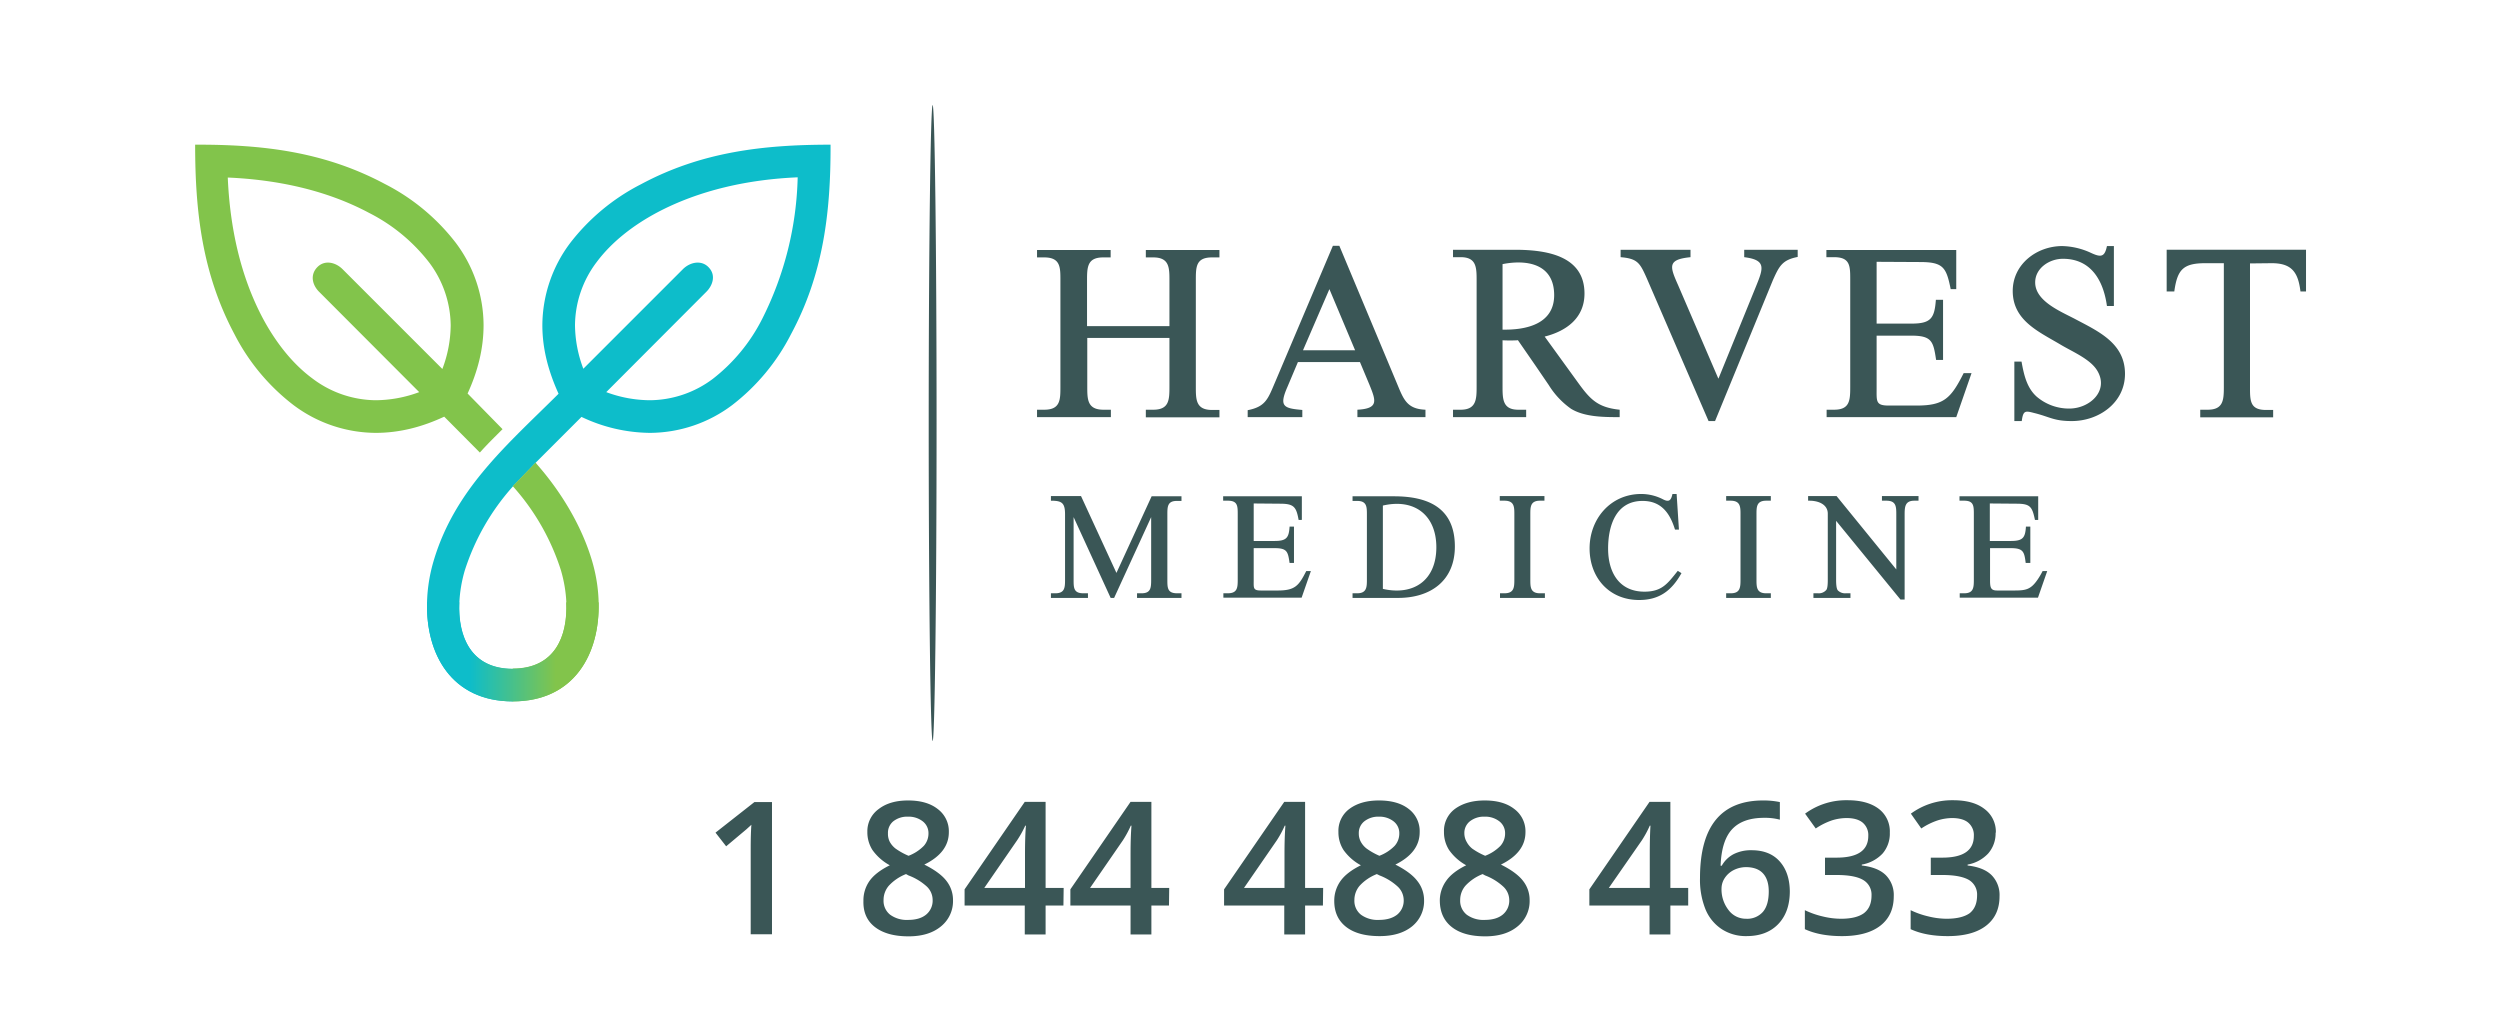 <?xml version="1.0" encoding="utf-8"?>
<svg xmlns="http://www.w3.org/2000/svg" id="Layer_1" data-name="Layer 1" viewBox="0 0 1080 439.7">
  <defs>
    <style>
      .cls-1{fill:#82c44b}.cls-1,.cls-4{fill-rule:evenodd}.cls-4,.cls-5{fill:#3a5656}
    </style>
    <linearGradient id="linear-gradient" x1="202.8" x2="240.1" y1="281.6" y2="281.6" gradientUnits="userSpaceOnUse">
      <stop offset="0" stop-color="#0dbdca"/>
      <stop offset="1" stop-color="#82c44b"/>
    </linearGradient>
  </defs>
  <path d="M84.3 62.5c0 29.1 3.1 55.8 17 81.9a90.4 90.4 0 0 0 25.5 30.6 59.6 59.6 0 0 0 35.5 12c10.4 0 20.2-2.6 29.6-7l15.4 15.5c3.1-3.5 6.5-6.8 9.8-10.1L202 170c4.3-9.4 6.9-19.1 6.9-29.6a59.5 59.5 0 0 0-12-35.5 90.5 90.5 0 0 0-30.6-25.4c-26.2-14-52.8-17.1-82-17zM159.5 92a76.6 76.6 0 0 1 25.9 21.4 45.8 45.8 0 0 1 9.3 27.1 54.3 54.3 0 0 1-3.6 18.9L148 116.3c-3-3-7.8-4.2-11-.8s-2 7.8 1 10.7l43.1 43.2a54.7 54.7 0 0 1-18.8 3.5 45.8 45.8 0 0 1-27.2-9.3c-9-6.6-16.1-16-21.4-25.8-10-18.7-14.4-40-15.3-61.1 21 .9 42.4 5.3 61.1 15.3z" class="cls-1"/>
  <path fill="#0dbdca" fill-rule="evenodd" d="M358.8 62.5c-29.1 0-55.8 3.1-81.9 17.1a90.7 90.7 0 0 0-30.6 25.4 59.5 59.5 0 0 0-12 35.5c0 10.4 2.7 20.1 7 29.6-22.1 22-44.8 41.1-54 72.3-8.1 27.5.5 60.6 34.3 60.6v-14c-24 0-26.1-24.6-20.8-42.6a100 100 0 0 1 20.8-36.3l9.8-10.2 19.8-19.8a70 70 0 0 0 29.6 6.9 59.5 59.5 0 0 0 35.5-12 90.4 90.4 0 0 0 25.4-30.6c14-26 17.2-52.8 17.1-81.9zm-110.4 78a45.7 45.7 0 0 1 9.3-27.2c6.7-9 16-16 25.8-21.3 18.7-10 40.1-14.5 61.1-15.4a143 143 0 0 1-15.3 61.1 76.4 76.4 0 0 1-21.4 26 45.8 45.8 0 0 1-27.1 9.2 54.6 54.6 0 0 1-18.9-3.5l43.1-43.2c2.8-2.7 4.3-7 1.5-10.3-3.1-3.8-8.3-2.8-11.5.4l-43 43a54.4 54.4 0 0 1-3.6-18.8z"/>
  <path d="M221.5 303c33.8 0 42.4-33.1 34.3-60.6-4.5-15.3-13.5-30.1-24-42l-.4-.6-9.9 10.2a99.6 99.6 0 0 1 20.8 36.3c5.3 18 3.3 42.5-20.8 42.5z" class="cls-1"/>
  <path fill="url(#linear-gradient)" fill-rule="evenodd" d="M184.5 260.2c-.6 22.2 10.4 42.8 37 42.8s37.7-20.6 37.1-42.8h-14c.7 14.7-4.9 28.7-23.1 28.7s-23.8-14-23.1-28.7z"/>
  <path d="M505.3 146h-35.6v21c0 5.5 0 10 7 10h3.2v3.2H448V177h3.1c7 0 7-4.3 7-10v-45.8c0-5.6.1-10-7-10h-3.1V108h31.8v3.2h-3.2c-6.9 0-7 4.2-7 10v19.7h35.6v-19.7c0-5.5 0-10-7-10h-3.2V108h31.8v3.2h-3.2c-7 0-7 4.1-7 10v45.9c0 5.5 0 10 7 10h3.2v3.2H495V177h3.2c6.9 0 7-4.3 7-10v-21zm82 10.4h-26.6l-4.6 10.9c-3.6 8.3-1.6 9.1 6.5 9.8v3.1H539v-3c7.8-1.5 8.8-5 11.8-12l25-59h2.8l24.9 59.5c2.8 6.7 4.2 11 12.3 11.3v3.2h-29.4V177c9.3-.5 8-3.9 5.2-10.8l-4.1-9.8zm68.3-9.4a61.3 61.3 0 0 1-6.5 0v20c0 5.5.1 10 6.8 10h3.4v3.2h-31.6V177h3.3c6.8 0 6.9-4.6 6.9-10v-45.9c0-5.6-.1-10-6.9-10h-3.3v-3.2h26.6c12.8 0 30.2 2.1 30.2 18.9 0 10.5-7.7 16.2-17.2 18.6l14.2 19.6c5.4 7.5 8.6 11 18.2 12v3.2c-6.7 0-15.1 0-21-3.6a35 35 0 0 1-9.6-10.2l-5.8-8.5-7.6-11zm86.8 16.5l16.2-39.8c3.2-7.9 4.5-11.4-5.1-12.6v-3.2h23.1v3.1c-6.7 1.3-8 4-10.7 10l-25 60.9h-2.8l-26.7-61.7c-2.9-6.5-3.9-8.5-11.3-9.1v-3.2h30.2v3.2c-10 1-9 3.9-5.4 12l17.4 40.4zm68.3-50.4v26.7h15c8.5 0 10-2.3 10.6-10.3h3.1v26h-3c-1.2-8-1.8-10.5-10.7-10.5h-15v22.8c0 5.6-.4 7.4 5.2 7.4H828c11.8 0 14.8-3.1 20.3-14h3.4l-6.6 19h-56V177h3.2c6.8 0 7-4 7-9.9v-46.2c0-6 0-9.8-7-9.8H789V108h56.1v16.9h-2.4c-1.9-9.3-3.1-11.7-13.3-11.7zm80.4-1.3c-5.7 0-11.9 4-11.9 10.2 0 8.2 11.2 12.6 17.4 15.9 10 5.3 21.4 10.4 21.4 23.6 0 12.5-11.3 20.4-23 20.4-7.8 0-9.4-1.8-16.3-3.5-3.8-1-4.7-1.1-5.3 3.5h-3.2v-25.7h3.1c1 5.5 2.2 11.3 6.6 15.2a21.5 21.5 0 0 0 14 5.1c9 0 17.3-7.8 12.1-16.4-3-5-10.8-8.2-15.8-11.2-9.4-5.6-20.7-10.4-20.7-23.2 0-11.6 10.4-19.4 21.4-19.4a31 31 0 0 1 12.3 2.9c4.3 2 6 2 7-2.9h3v25.9h-3c-1.5-10.9-6.8-20.4-19-20.4zm80.9 2v53.5c0 5.8 0 9.8 6.9 9.8h3.1v3.2h-31.5V177h3.2c6.7 0 7-4.1 7-9.7v-53.6h-8c-9.6 0-12.1 2.8-13.4 12.2H936v-18h60.2v18h-2.4c-1-8.2-3.7-12.2-12.4-12.2zm-386.6 37.5l-11.1-26.4-11.4 26.4zm63.7-8.9c10.2.2 22.3-2.4 22.3-14.9 0-13.5-11.7-15.5-22.3-13.4zM463.8 223.4v27c0 3.5 0 5.9 4.2 5.9h2v2H454v-2h1.9c4.1 0 4.2-2.5 4.2-5.9v-28.2c0-5-1.4-5.9-6.1-5.9v-2H467l15.3 33.2 15.2-33.1h12.9v2h-2c-4 0-4.1 2.4-4.1 5.8v28.2c0 3.5 0 5.9 4.2 5.9h1.9v2h-19.2v-2h2c4 0 4.1-2.5 4.1-5.9v-27l-16 34.9h-1.5l-16-34.9zM541.6 217.5v16.2h9c5.2 0 6.2-1.4 6.5-6.2h1.9v15.7h-1.9c-.7-4.8-1-6.4-6.4-6.4h-9.1v13.9c0 3.3-.3 4.4 3.1 4.4h7.3c7.5 0 9.1-2.1 12.3-8.4h2l-4 11.5h-33.8v-1.9h1.9c4.2 0 4.3-2.5 4.3-6v-28c0-3.7 0-6-4.3-6h-2v-1.9h34v10.2H561c-1-5.6-2-7-8-7zM667.4 256.3v2H648v-2h1.9c4.2 0 4.3-2.6 4.3-6v-28c0-3.3 0-6-4.3-6h-2v-2h19.3v2h-1.9c-4.2 0-4.2 2.7-4.2 6v28c0 3.3 0 6 4.2 6zM724.3 213.4l1 15.4h-1.7c-2.2-7.2-6-12.4-14-12.4-11.7 0-14.9 11-14.9 20.6 0 10.3 4.8 18.6 15.7 18.6 7.6 0 10-3.5 14.4-9l1.6 1c-4.2 7.5-9.5 11.6-18.3 11.6-13 0-21.4-9.7-21.4-22.3 0-12.8 9.1-23.5 22.3-23.5a20.6 20.6 0 0 1 9.4 2.3c2.7 1.4 3.5.4 4.1-2.3zM758.8 222.4v27.8c0 3.4 0 6.1 4.2 6.1h2v2h-19.3v-2h2c4.1 0 4.2-2.6 4.2-6v-28c0-3.3 0-6-4.3-6h-1.9v-2H765v2h-2c-4.2 0-4.2 2.7-4.2 6zM819.2 246v-23.8c0-3.4-.1-5.9-4.3-5.9H813v-2h15.8v2H827c-4 0-4.2 2.6-4.2 6V259H821l-27.8-34v25.4c0 1 0 3.9.8 4.7a4.4 4.4 0 0 0 3.4 1.2h2v2h-16v-2h2a4.2 4.2 0 0 0 3.6-1.5c.6-.8.6-3.4.6-4.4v-28.5c0-3.8-3.7-5.6-8-5.6h-.5v-2h12.3l25.8 31.7zM859.6 217.5v16.2h9.1c5.2 0 6.2-1.4 6.5-6.2h1.9v15.7h-2c-.6-4.8-1-6.4-6.4-6.4h-9v13.9c0 3.3.4 4.4 3.1 4.4h7.3c5.1 0 7.2-.4 10.2-4.8a30.4 30.4 0 0 0 2.1-3.6h2l-4 11.5h-33.8v-1.9h1.9c4.1 0 4.2-2.5 4.2-6v-28c0-3.7 0-6-4.2-6h-2v-1.9h34v10.2h-1.4c-1.2-5.7-2-7-8-7zM602.2 214.4h-17.9v2h2c4.2 0 4.2 2.6 4.2 6v27.8c0 3.3 0 6.1-4.2 6.1h-2v2H604c14 0 24.5-7.4 24.5-22.2 0-16.7-11.5-21.7-26.3-21.7zm-4.8 40v-36c13.8-3.2 23.1 4.3 23.1 18 0 14.4-9.9 21-23.1 18zM404.6 182.8c0 75.8-.8 137.3-1.7 137.3s-1.7-61.5-1.7-137.3.8-137.4 1.7-137.4 1.7 61.5 1.7 137.4z" class="cls-4"/>
  <path d="M333.5 403.6h-9.2v-36.8q0-6.6.3-10.5l-2.2 2-8.7 7.3-4.6-5.9 16.8-13.2h7.6zM392.3 345.8q8.1 0 12.8 3.7a12 12 0 0 1 4.8 10q0 8.8-10.6 14 6.8 3.4 9.6 7.1a13.3 13.3 0 0 1 2.8 8.3 14 14 0 0 1-5.2 11.3q-5.2 4.3-14 4.3-9.3 0-14.5-4t-5-11.3a14.6 14.6 0 0 1 2.6-8.6q2.7-3.8 8.8-6.8a22 22 0 0 1-7.5-6.6 14.2 14.2 0 0 1-2.2-7.8 11.8 11.8 0 0 1 4.9-9.9q4.8-3.7 12.7-3.7zm-10.6 43a7.6 7.6 0 0 0 2.9 6.4 12.2 12.2 0 0 0 7.7 2.2q5 0 7.8-2.3a7.8 7.8 0 0 0 2.8-6.3 8 8 0 0 0-2.5-5.8 24.3 24.3 0 0 0-7.9-4.8l-1.1-.6a20.1 20.1 0 0 0-7.4 5 9.4 9.4 0 0 0-2.3 6.3zm10.5-36a9.7 9.7 0 0 0-6.3 2 6.4 6.4 0 0 0-2.3 5.2 7.5 7.5 0 0 0 .8 3.7 9.4 9.4 0 0 0 2.5 2.9 29 29 0 0 0 5.6 3.1 18.4 18.4 0 0 0 6.6-4.3 8 8 0 0 0 2-5.4 6.4 6.4 0 0 0-2.5-5.2 9.9 9.9 0 0 0-6.4-2zM459.4 391.2h-7.7v12.5h-9v-12.5h-26v-7l26-37.8h9v37.2h7.8zm-16.6-7.6v-14.4q0-7.6.4-12.5h-.3a44.8 44.8 0 0 1-3.5 6.3l-14.2 20.6zM505 391.2h-7.6v12.5h-9v-12.5h-26v-7l26-37.8h9v37.2h7.7zm-16.6-7.6v-14.4q0-7.6.4-12.5h-.3a44.5 44.5 0 0 1-3.4 6.3l-14.2 20.6zM571.5 391.2h-7.7v12.5h-9v-12.5h-26v-7l26-37.8h9v37.2h7.8zm-16.6-7.6v-14.4q0-7.6.4-12.5h-.3a44.8 44.8 0 0 1-3.4 6.3l-14.2 20.6zM595.7 345.8q8.2 0 12.9 3.7a12 12 0 0 1 4.7 10q0 8.8-10.5 14 6.7 3.4 9.5 7.1a13.3 13.3 0 0 1 2.9 8.3 14 14 0 0 1-5.2 11.3q-5.2 4.2-14 4.2-9.4 0-14.5-4t-5.1-11.2a14.6 14.6 0 0 1 2.7-8.6q2.7-3.8 8.8-6.8a22 22 0 0 1-7.5-6.6 14.1 14.1 0 0 1-2.2-7.8 11.8 11.8 0 0 1 4.8-10q4.9-3.6 12.7-3.6zm-10.6 43a7.6 7.6 0 0 0 2.9 6.4 12.2 12.2 0 0 0 7.7 2.2q5 0 7.9-2.3a7.8 7.8 0 0 0 2.8-6.3 8.1 8.1 0 0 0-2.6-5.8 24.4 24.4 0 0 0-7.8-4.8l-1.2-.6a20 20 0 0 0-7.4 5 9.5 9.5 0 0 0-2.3 6.3zm10.6-36a9.7 9.7 0 0 0-6.3 2 6.4 6.4 0 0 0-2.4 5.2 7.5 7.5 0 0 0 .9 3.7 9.3 9.3 0 0 0 2.5 2.9 29 29 0 0 0 5.5 3.1 18.4 18.4 0 0 0 6.6-4.3 8 8 0 0 0 2-5.4 6.4 6.4 0 0 0-2.5-5.2 9.9 9.9 0 0 0-6.3-2zM641.4 345.8q8.1 0 12.8 3.7a12 12 0 0 1 4.8 10q0 8.8-10.6 14 6.8 3.4 9.6 7.1a13.3 13.3 0 0 1 2.8 8.3 14 14 0 0 1-5.2 11.3q-5.2 4.3-14 4.3-9.3 0-14.4-4t-5.2-11.3a14.6 14.6 0 0 1 2.7-8.6q2.6-3.8 8.7-6.8a22 22 0 0 1-7.4-6.6 14.2 14.2 0 0 1-2.2-7.8 11.8 11.8 0 0 1 4.8-10q5-3.6 12.8-3.6zm-10.6 43a7.6 7.6 0 0 0 2.9 6.4 12.2 12.2 0 0 0 7.7 2.2q5 0 7.8-2.3a7.8 7.8 0 0 0 2.8-6.3 8 8 0 0 0-2.6-5.8 24.3 24.3 0 0 0-7.8-4.8l-1.1-.6a20.1 20.1 0 0 0-7.4 5 9.4 9.4 0 0 0-2.3 6.3zm10.5-36a9.7 9.7 0 0 0-6.3 2 6.4 6.4 0 0 0-2.4 5.2 7.5 7.5 0 0 0 1 3.7 9.4 9.4 0 0 0 2.4 2.9 29.7 29.7 0 0 0 5.6 3.1 18.4 18.4 0 0 0 6.6-4.3 8 8 0 0 0 2-5.4 6.4 6.4 0 0 0-2.5-5.2 9.9 9.9 0 0 0-6.4-2zM729.3 391.2h-7.7v12.5h-9v-12.5h-26v-7l26-37.8h9v37.2h7.7zm-16.6-7.6v-14.4q0-7.6.3-12.5h-.3a43.7 43.7 0 0 1-3.4 6.3L695 383.6zM734.4 379.3q0-33.5 27.3-33.5a34 34 0 0 1 7.2.7v7.6a24.9 24.9 0 0 0-6.8-.8q-9.2 0-13.8 4.9t-5 15.8h.5a12.5 12.5 0 0 1 5.1-5 16.6 16.6 0 0 1 7.8-1.7q7.8 0 12.1 4.8t4.4 12.9q0 9-5 14.2t-13.7 5.2a19.1 19.1 0 0 1-10.7-3 18.8 18.8 0 0 1-7-8.5 34.2 34.2 0 0 1-2.4-13.6zm19.9 17.6a9 9 0 0 0 7.3-3c1.7-2 2.5-5 2.5-8.8q0-5-2.4-7.7t-7.2-2.8a12 12 0 0 0-5.4 1.2 10.1 10.1 0 0 0-4 3.5 8.2 8.2 0 0 0-1.4 4.5 14.5 14.5 0 0 0 3 9.3 9.3 9.3 0 0 0 7.6 3.8zM816.4 359.7a13.2 13.2 0 0 1-3.1 9 16 16 0 0 1-9 4.8v.4q7 .8 10.4 4.2a12.2 12.2 0 0 1 3.4 9.1q0 8.2-5.8 12.7t-16.6 4.5q-9.5 0-16-3v-8.2a37.1 37.1 0 0 0 7.7 2.7 33.5 33.5 0 0 0 7.9 1q6.6 0 9.9-2.4c2.2-1.7 3.3-4.2 3.3-7.7a7.3 7.3 0 0 0-3.7-6.7q-3.6-2.1-11.4-2.1h-5v-7.5h5q13.7 0 13.7-9.4a7 7 0 0 0-2.4-5.7q-2.4-2-7-2a21.4 21.4 0 0 0-6.3 1 29.7 29.7 0 0 0-7 3.5l-4.6-6.4a29.9 29.9 0 0 1 18.3-5.8q8.6 0 13.5 3.7a12.2 12.2 0 0 1 4.8 10.3zM862.1 359.7a13.2 13.2 0 0 1-3.2 9 16 16 0 0 1-8.9 4.8v.4q7 .8 10.4 4.2a12.2 12.2 0 0 1 3.4 9.1q0 8.2-5.8 12.7t-16.6 4.5q-9.5 0-16-3v-8.2a36.8 36.8 0 0 0 7.7 2.7 33.5 33.5 0 0 0 7.8 1q6.6 0 10-2.4c2.1-1.7 3.2-4.2 3.2-7.7a7.3 7.3 0 0 0-3.6-6.7q-3.7-2.1-11.4-2.1h-5v-7.5h5q13.6 0 13.6-9.4a7 7 0 0 0-2.4-5.7c-1.5-1.3-3.9-2-7-2a21.3 21.3 0 0 0-6.2 1 29.4 29.4 0 0 0-7.1 3.5l-4.5-6.4a30 30 0 0 1 18.2-5.8q8.7 0 13.5 3.7a12.2 12.2 0 0 1 5 10.3z" class="cls-5"/>
</svg>
